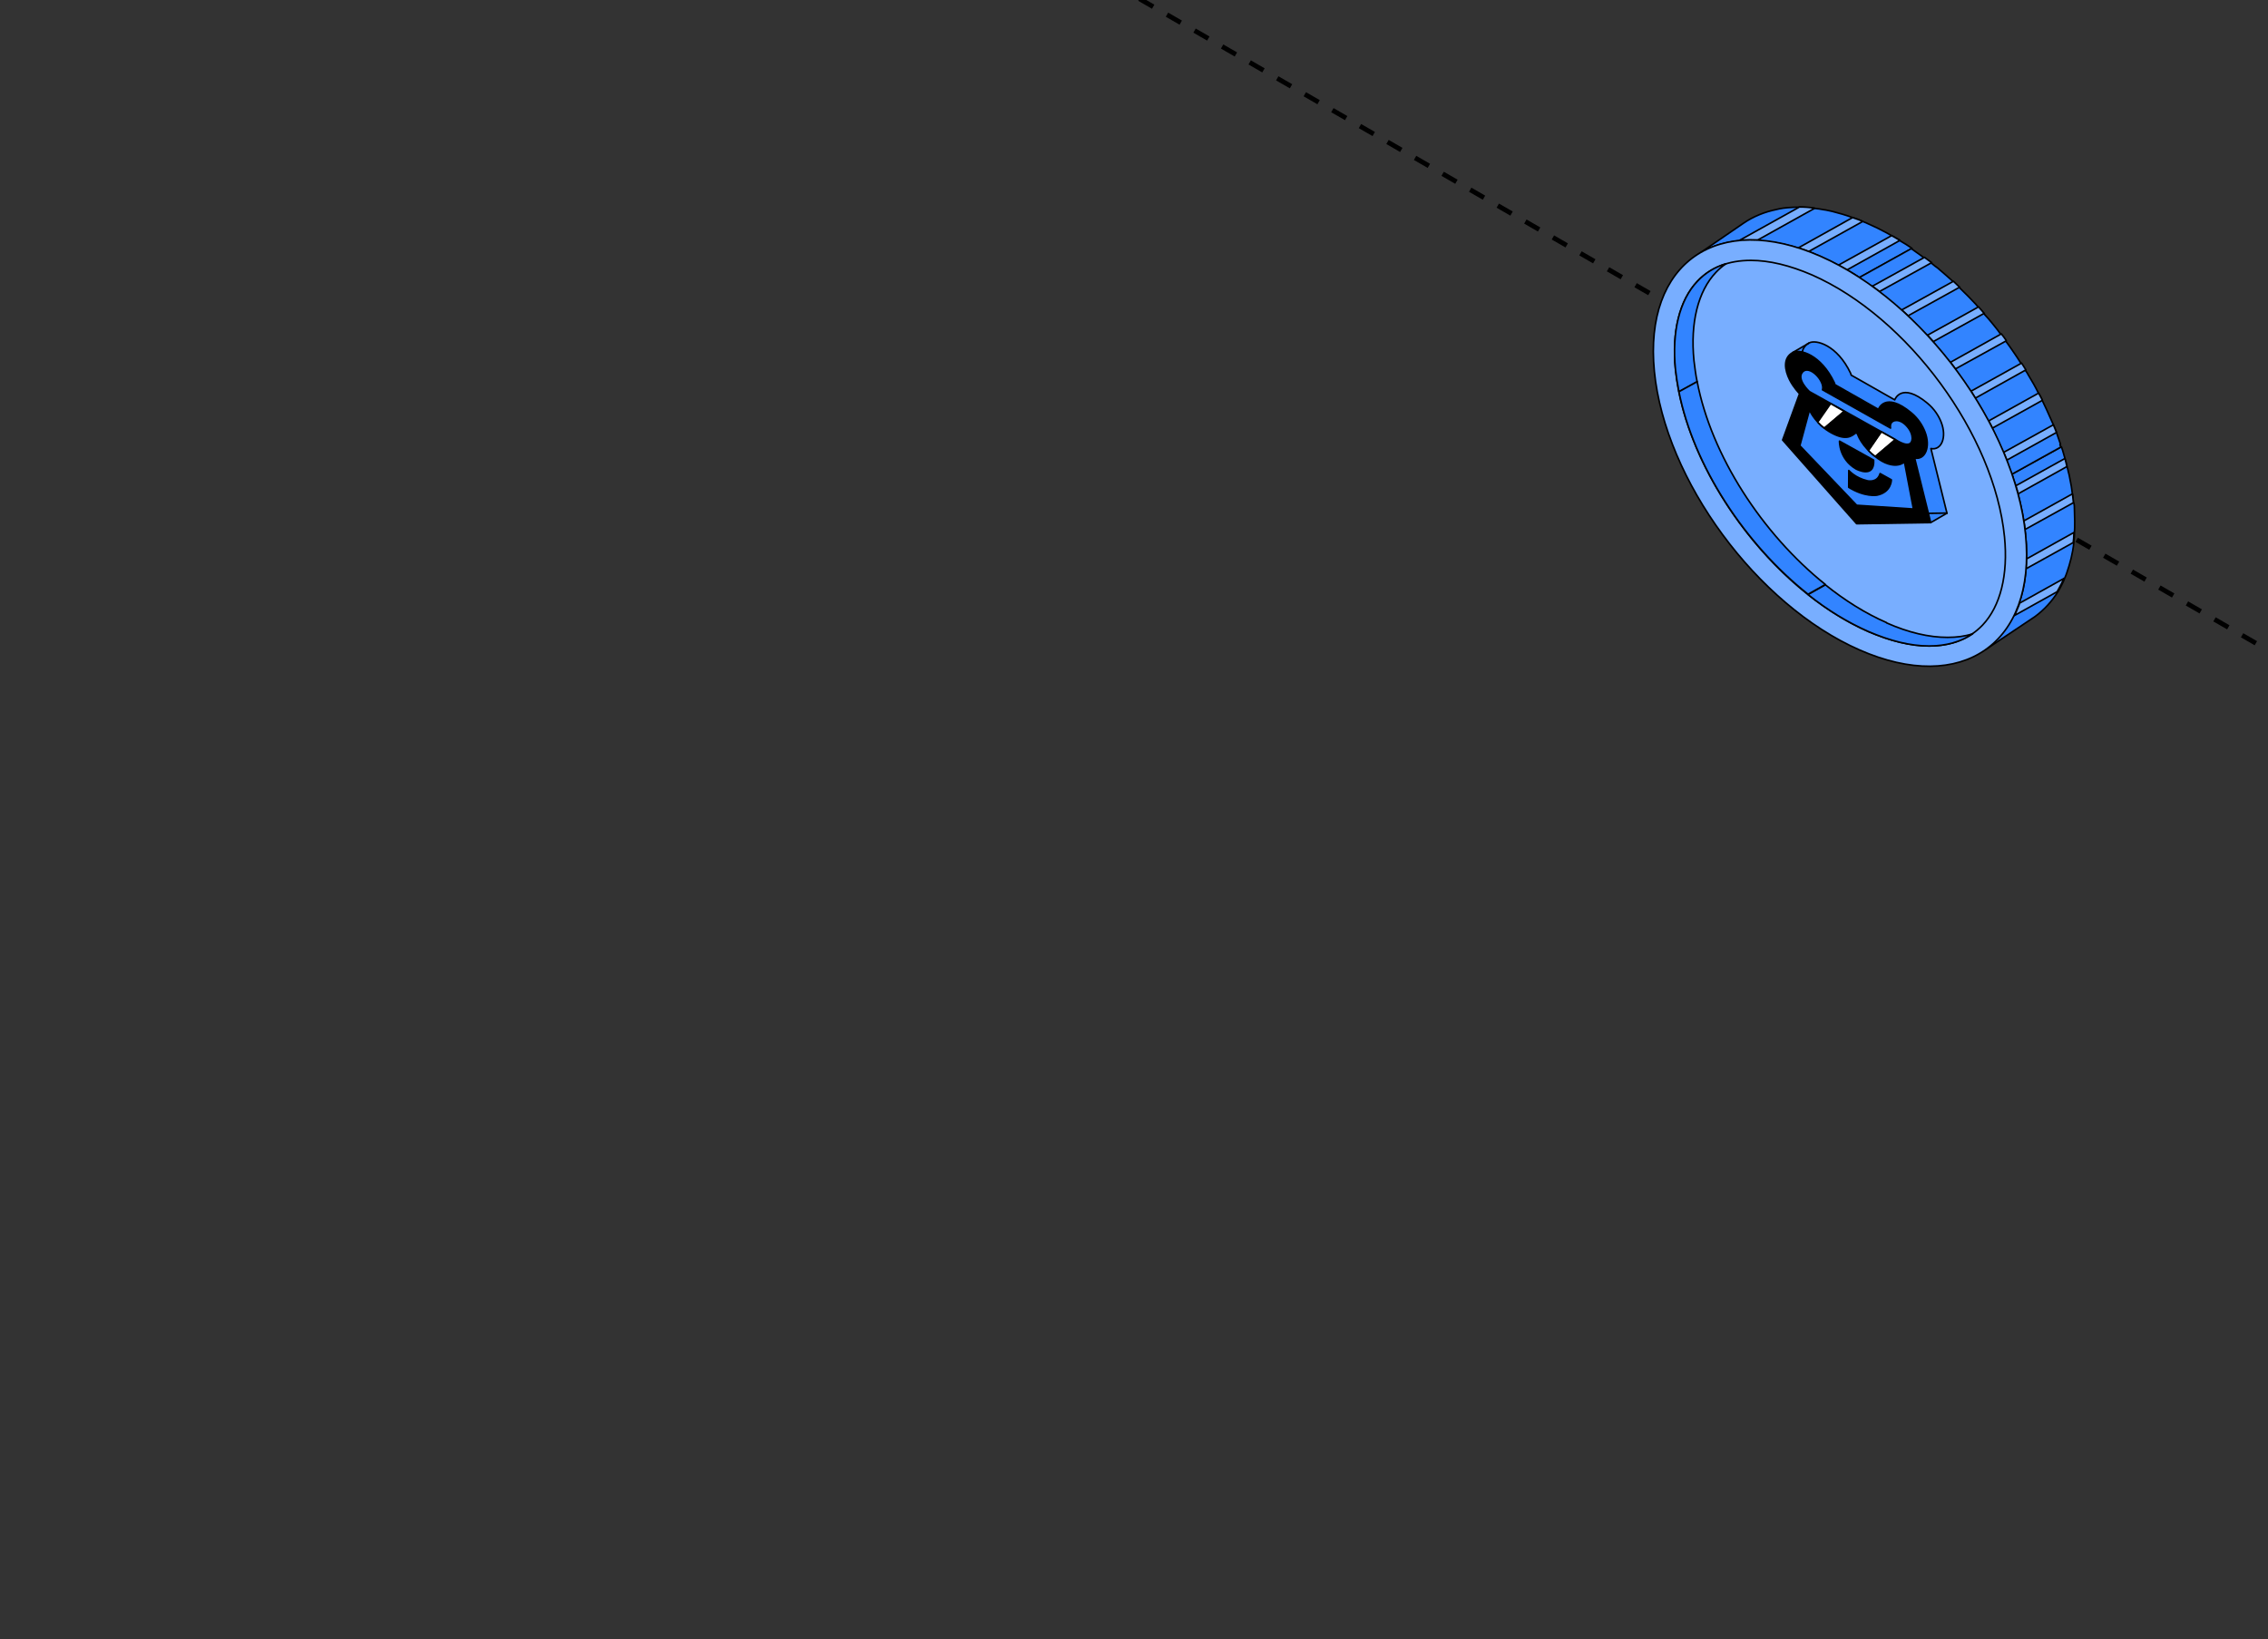 <?xml version="1.0" encoding="UTF-8"?> <svg xmlns="http://www.w3.org/2000/svg" width="285" height="206" viewBox="0 0 285 206" fill="none"><rect x="0" y="0" width="285" height="206" fill="#333333" stroke="none"/><g clip-path="url(#clip0_3441_8358)"><path d="M1038.65 516.844L-610 -435.004" stroke="black" stroke-width="0.6" stroke-linejoin="round" stroke-dasharray="2 2"></path><path d="M238.747 30.208C238.457 30.033 238.13 29.858 237.84 29.683C237.804 29.683 237.767 29.648 237.695 29.613C237.477 29.509 237.295 29.369 237.077 29.264C236.315 28.844 235.516 28.46 234.718 28.11C234.573 28.04 234.428 27.97 234.319 27.935C234.246 27.9 234.137 27.865 234.064 27.83C233.883 27.76 233.665 27.655 233.484 27.585C233.266 27.515 233.012 27.411 232.794 27.341C231.923 27.026 231.088 26.781 230.253 26.571C229.89 26.501 229.527 26.396 229.2 26.362C228.801 26.292 228.402 26.222 228.002 26.187C227.349 26.117 226.732 26.047 226.115 26.047C225.715 26.047 225.28 26.047 224.917 26.082C224.336 26.117 223.791 26.187 223.247 26.327C221.722 26.641 220.343 27.201 219.109 28.04L212.938 32.271C214.208 31.362 215.66 30.767 217.257 30.453C217.693 30.348 218.165 30.278 218.637 30.243C218.746 30.243 218.818 30.243 218.927 30.243C219.544 30.208 220.198 30.173 220.851 30.243C221.613 30.278 222.412 30.383 223.247 30.523C223.61 30.593 223.936 30.663 224.3 30.732C224.844 30.872 225.425 31.012 225.969 31.187C226.405 31.327 226.841 31.467 227.276 31.642C227.349 31.642 227.421 31.712 227.494 31.712C227.785 31.816 228.039 31.921 228.329 32.061C228.474 32.131 228.619 32.166 228.764 32.236C229.527 32.586 230.289 32.935 231.052 33.355C231.052 33.355 231.088 33.355 231.124 33.39C231.378 33.53 231.632 33.67 231.886 33.809C231.959 33.844 232.032 33.914 232.141 33.949C232.649 34.229 233.157 34.544 233.665 34.893L240.272 31.222C239.764 30.872 239.292 30.558 238.784 30.278L238.747 30.208Z" fill="#3284FF" stroke="black" stroke-width="0.2" stroke-miterlimit="10" stroke-linejoin="round"></path><path d="M260.527 63.185C260.527 63.185 260.527 63.15 260.527 63.115C260.527 63.08 260.527 63.08 260.527 63.045C260.527 62.73 260.455 62.415 260.418 62.066C260.346 61.436 260.237 60.772 260.092 60.108C260.055 59.828 259.983 59.583 259.91 59.303C259.874 59.059 259.801 58.849 259.729 58.604C259.656 58.254 259.547 57.905 259.475 57.59C259.366 57.24 259.293 56.926 259.184 56.576C259.148 56.436 259.075 56.296 259.039 56.156L252.84 59.577C252.84 59.577 252.89 59.769 252.927 59.874C253 60.118 253.045 60.372 253.154 60.616C253.19 60.721 253.256 60.833 253.292 60.973C253.401 61.323 253.489 61.652 253.562 62.002C253.707 62.456 253.79 62.886 253.899 63.376C253.971 63.655 254.018 63.961 254.091 64.24C254.163 64.66 254.232 65.018 254.305 65.437C254.378 65.822 254.43 66.205 254.466 66.554C254.466 66.764 254.488 66.887 254.524 67.097L254.517 67.247C254.528 67.527 254.57 67.795 254.606 68.075C254.642 68.844 254.693 69.549 254.657 70.283C254.657 70.633 254.719 70.947 254.683 71.262C254.683 71.332 254.574 71.527 254.574 71.527C254.574 71.527 254.553 72.029 254.517 72.273C254.371 73.567 254.134 74.682 253.735 75.766C253.735 75.836 253.63 76.088 253.63 76.088C253.63 76.088 253.386 76.794 253.168 77.214L253.063 77.38C253.063 77.38 251.016 80.587 249.527 81.636L255.735 77.486C256.861 76.647 257.805 75.633 258.603 74.374C258.821 74.024 259.003 73.675 259.184 73.29C259.293 73.08 259.366 72.905 259.438 72.695C259.547 72.451 259.656 72.206 259.729 71.961C260.128 70.807 260.455 69.584 260.6 68.22V68.15C260.6 67.835 260.673 67.521 260.673 67.171C260.673 67.101 260.673 67.031 260.673 66.996C260.745 66.052 260.709 65.038 260.673 63.989C260.673 63.744 260.673 63.499 260.6 63.22L260.527 63.185Z" fill="#3284FF" stroke="black" stroke-width="0.2" stroke-miterlimit="10" stroke-linejoin="round"></path><path d="M258.929 55.84C258.747 55.35 258.602 54.86 258.421 54.371C258.312 54.056 258.166 53.707 258.021 53.392C258.021 53.357 258.021 53.322 257.985 53.287C257.876 53.042 257.767 52.797 257.658 52.553C257.332 51.818 257.005 51.084 256.642 50.35C256.606 50.28 256.569 50.21 256.533 50.105C256.424 49.895 256.315 49.65 256.17 49.441C255.771 48.636 255.335 47.867 254.863 47.098C254.754 46.888 254.645 46.713 254.5 46.538C254.5 46.538 254.5 46.503 254.464 46.468C254.282 46.189 254.137 45.944 253.956 45.664C253.665 45.175 253.339 44.72 253.012 44.23C252.867 44.021 252.721 43.811 252.576 43.601C252.395 43.356 252.25 43.146 252.068 42.902C251.85 42.622 251.669 42.342 251.451 42.062C251.306 41.853 251.16 41.678 251.015 41.468C250.87 41.258 250.689 41.084 250.543 40.874C250.144 40.384 249.745 39.895 249.309 39.44C249.164 39.23 248.982 39.055 248.801 38.846C248.728 38.776 248.656 38.706 248.619 38.636C248.511 38.496 248.402 38.391 248.293 38.251C247.676 37.587 247.058 36.957 246.405 36.328C246.332 36.258 246.26 36.188 246.224 36.153C246.078 36.013 245.97 35.908 245.824 35.769C245.679 35.629 245.57 35.524 245.425 35.384C244.88 34.894 244.336 34.405 243.791 33.95C243.61 33.775 243.392 33.601 243.174 33.461C243.029 33.321 242.848 33.216 242.703 33.076C242.412 32.831 242.122 32.621 241.795 32.412C241.505 32.202 241.214 31.992 240.924 31.782C240.706 31.608 240.452 31.468 240.234 31.293C240.234 31.293 240.198 31.293 240.161 31.258L233.555 34.929C233.772 35.069 234.027 35.244 234.244 35.384C234.462 35.524 234.716 35.699 234.934 35.873C235.043 35.943 235.116 36.013 235.188 36.048C235.515 36.258 235.805 36.503 236.096 36.713C236.459 36.957 236.785 37.237 237.148 37.517C237.366 37.692 237.548 37.867 237.765 38.006C238.129 38.321 238.528 38.636 238.891 38.985C239.145 39.23 239.435 39.475 239.689 39.72C239.726 39.755 239.762 39.79 239.835 39.825C240.016 39.999 240.234 40.209 240.416 40.384C240.996 40.979 241.577 41.573 242.158 42.167C242.194 42.202 242.23 42.272 242.303 42.307C242.485 42.517 242.666 42.692 242.848 42.902C242.848 42.902 242.884 42.937 242.884 42.972C243.465 43.601 244.009 44.265 244.554 44.93C244.699 45.139 244.88 45.314 245.026 45.524C245.026 45.524 245.026 45.559 245.062 45.559C245.28 45.839 245.498 46.119 245.679 46.398C246.006 46.818 246.296 47.238 246.586 47.657C246.732 47.867 246.877 48.077 247.022 48.287C247.204 48.566 247.421 48.846 247.603 49.126C247.784 49.406 247.966 49.72 248.147 50C248.256 50.175 248.365 50.315 248.474 50.49C248.619 50.699 248.728 50.909 248.874 51.154C249.2 51.713 249.527 52.308 249.854 52.902C249.963 53.112 250.071 53.322 250.18 53.496C250.217 53.602 250.289 53.707 250.326 53.811C250.398 53.951 250.471 54.056 250.507 54.196C250.906 55 251.269 55.804 251.632 56.644C251.632 56.714 251.705 56.783 251.741 56.853C251.814 57.028 251.886 57.203 251.959 57.378C252.032 57.518 252.068 57.693 252.141 57.833C252.358 58.427 252.576 59.021 252.794 59.616L258.965 56.189C258.965 56.189 258.893 55.979 258.856 55.874L258.929 55.84Z" fill="#3284FF" stroke="black" stroke-width="0.2" stroke-miterlimit="10" stroke-linejoin="round"></path><path d="M242.744 33.008L236.173 36.645C235.883 36.4 235.556 36.19 235.266 35.98L241.836 32.344C242.126 32.554 242.417 32.798 242.744 33.008Z" fill="#78AEFF" stroke="black" stroke-width="0.2" stroke-miterlimit="10" stroke-linejoin="round"></path><path d="M246.269 36.086L239.771 39.687C239.517 39.443 239.227 39.198 238.973 38.953L245.47 35.352C245.47 35.352 245.725 35.596 245.87 35.736C246.015 35.876 246.124 35.981 246.269 36.121V36.086Z" fill="#78AEFF" stroke="black" stroke-width="0.2" stroke-miterlimit="10" stroke-linejoin="round"></path><path d="M228.006 26.191L220.855 30.177C220.202 30.177 219.548 30.177 218.931 30.177C218.822 30.177 218.713 30.177 218.641 30.177L226.119 26.016C226.736 26.016 227.353 26.051 228.006 26.155V26.191Z" fill="#78AEFF" stroke="black" stroke-width="0.2" stroke-miterlimit="10" stroke-linejoin="round"></path><path d="M234.072 27.833L227.283 31.61C226.848 31.435 226.412 31.295 225.977 31.155L232.801 27.344C233.019 27.414 233.273 27.519 233.491 27.588C233.672 27.658 233.89 27.728 234.072 27.833Z" fill="#78AEFF" stroke="black" stroke-width="0.2" stroke-miterlimit="10" stroke-linejoin="round"></path><path d="M238.751 30.212L232.108 33.918C232.108 33.918 231.963 33.813 231.854 33.778C231.6 33.638 231.346 33.498 231.092 33.359C231.092 33.359 231.056 33.359 231.02 33.324L237.699 29.617C237.699 29.617 237.771 29.652 237.844 29.687C238.134 29.862 238.461 30.037 238.751 30.212Z" fill="#78AEFF" stroke="black" stroke-width="0.2" stroke-miterlimit="10" stroke-linejoin="round"></path><path d="M258.392 54.37L252.185 57.831C252.185 57.831 252.076 57.517 252.003 57.377C251.93 57.202 251.858 57.027 251.785 56.852L258.029 53.391C258.174 53.705 258.283 54.02 258.428 54.37H258.392Z" fill="#78AEFF" stroke="black" stroke-width="0.2" stroke-miterlimit="10" stroke-linejoin="round"></path><path d="M260.536 63.189L254.473 66.546C254.437 66.196 254.364 65.812 254.328 65.462L260.427 62.07C260.463 62.385 260.499 62.7 260.536 63.049C260.536 63.049 260.536 63.084 260.536 63.119C260.536 63.154 260.536 63.154 260.536 63.189Z" fill="#78AEFF" stroke="black" stroke-width="0.2" stroke-miterlimit="10" stroke-linejoin="round"></path><path d="M249.351 39.374L242.925 42.941C242.925 42.941 242.889 42.906 242.889 42.871C242.707 42.661 242.526 42.486 242.344 42.277C242.308 42.242 242.272 42.172 242.199 42.137L248.625 38.57C248.625 38.57 248.77 38.71 248.806 38.78C248.987 38.99 249.169 39.165 249.314 39.374H249.351Z" fill="#78AEFF" stroke="black" stroke-width="0.2" stroke-miterlimit="10" stroke-linejoin="round"></path><path d="M252.112 42.835L245.723 46.367C245.505 46.087 245.323 45.807 245.105 45.528L251.494 41.961C251.712 42.241 251.93 42.52 252.112 42.8V42.835Z" fill="#78AEFF" stroke="black" stroke-width="0.2" stroke-miterlimit="10" stroke-linejoin="round"></path><path d="M254.545 46.507L248.228 50.039C248.047 49.724 247.865 49.444 247.684 49.165L254.036 45.633C254.218 45.913 254.363 46.157 254.545 46.437C254.545 46.437 254.545 46.472 254.581 46.507H254.545Z" fill="#78AEFF" stroke="black" stroke-width="0.2" stroke-miterlimit="10" stroke-linejoin="round"></path><path d="M256.646 50.316L250.366 53.812C250.366 53.812 250.257 53.602 250.221 53.497C250.112 53.288 250.003 53.078 249.895 52.903L256.175 49.406C256.283 49.616 256.429 49.861 256.537 50.071C256.574 50.141 256.61 50.21 256.646 50.316Z" fill="#78AEFF" stroke="black" stroke-width="0.2" stroke-miterlimit="10" stroke-linejoin="round"></path><path d="M260.603 66.965C260.603 66.965 260.603 67.105 260.603 67.139C260.603 67.489 260.567 67.804 260.53 68.118V68.189L254.613 71.475C254.613 71.475 254.613 71.3 254.613 71.231C254.613 70.916 254.65 70.601 254.65 70.251L260.603 66.93V66.965Z" fill="#78AEFF" stroke="black" stroke-width="0.2" stroke-miterlimit="10" stroke-linejoin="round"></path><path d="M259.335 72.695C259.263 72.905 259.154 73.115 259.081 73.29C258.899 73.674 258.682 74.024 258.5 74.374L253.164 77.346C253.345 76.926 253.527 76.507 253.708 76.052C253.708 75.982 253.781 75.877 253.781 75.808L259.371 72.695H259.335Z" fill="#78AEFF" stroke="black" stroke-width="0.2" stroke-miterlimit="10" stroke-linejoin="round"></path><path d="M259.734 58.639L253.599 62.066C253.526 61.716 253.417 61.366 253.309 61.052L259.48 57.625C259.588 57.975 259.661 58.324 259.734 58.639Z" fill="#78AEFF" stroke="black" stroke-width="0.2" stroke-miterlimit="10" stroke-linejoin="round"></path><path d="M228.763 32.207C241.65 37.872 253.194 53.572 254.537 67.209C255.88 80.881 246.551 87.35 233.664 81.685C220.777 76.021 209.233 60.321 207.89 46.684C206.547 33.012 215.876 26.543 228.763 32.207Z" fill="#78AEFF" stroke="black" stroke-width="0.2" stroke-miterlimit="10" stroke-linejoin="round"></path><path d="M242.414 81.19C240.09 81.19 237.513 80.561 234.754 79.372C222.666 74.057 211.812 59.266 210.542 46.434C210.07 41.678 211.05 37.727 213.3 35.349C214.97 33.601 217.221 32.727 220.016 32.727C222.339 32.727 224.917 33.356 227.676 34.545C239.764 39.86 250.618 54.651 251.888 67.483C252.36 72.239 251.38 76.19 249.129 78.568C247.46 80.316 245.209 81.19 242.414 81.19Z" stroke="black" stroke-width="0.2" stroke-miterlimit="10" stroke-linejoin="round"></path><path d="M242.732 64.527L242.936 64.578L244.633 64.454L240.969 60.148L241.598 64.055L242.169 64.572L242.765 64.502L242.732 64.527Z" fill="#3284FF"></path><path d="M242.638 65.65L244.585 64.532L242.452 64.484L242.309 64.515L242.638 65.65Z" fill="#3284FF"></path><path d="M226.923 43.336L225.527 44.174L225.768 44.183L226.198 44.198L226.458 44.242L226.564 43.88L226.731 43.62L226.923 43.336Z" fill="#3284FF"></path><path d="M242.633 65.674L244.711 64.469" stroke="black" stroke-width="0.2" stroke-miterlimit="10" stroke-linejoin="round"></path><path d="M237.073 78.255C234.423 77.102 231.809 75.458 229.377 73.5L227.199 74.724C229.595 76.647 232.172 78.221 234.786 79.374C237.545 80.563 240.086 81.193 242.409 81.193C244.551 81.193 246.402 80.668 247.891 79.654C246.947 79.969 245.894 80.109 244.732 80.109C242.409 80.109 239.832 79.514 237.073 78.29V78.255Z" fill="#3284FF" stroke="black" stroke-width="0.2" stroke-miterlimit="10" stroke-linejoin="round"></path><path d="M212.865 45.317C212.393 40.561 213.373 36.61 215.624 34.232C216.023 33.813 216.422 33.463 216.894 33.148C215.479 33.568 214.281 34.302 213.3 35.351C211.05 37.729 210.07 41.68 210.542 46.436C210.651 47.38 210.796 48.289 210.977 49.233L213.264 47.974C213.083 47.1 212.974 46.191 212.865 45.317Z" fill="#3284FF" stroke="black" stroke-width="0.2" stroke-miterlimit="10" stroke-linejoin="round"></path><path d="M226.48 44.196C226.585 43.757 226.846 43.373 227.329 43.107C228.199 42.63 230.869 43.367 232.544 46.901C232.605 47.038 232.619 47.148 232.619 47.148L238.094 50.257C238.094 50.257 238.899 47.934 242.203 50.676C243.089 51.41 243.63 52.295 243.932 53.064C244.682 54.97 243.95 56.65 242.643 56.375L244.654 64.485" fill="#3284FF"></path><path d="M226.48 44.196C226.585 43.757 226.846 43.373 227.329 43.107C228.199 42.63 230.869 43.367 232.544 46.901C232.605 47.038 232.619 47.148 232.619 47.148L238.094 50.257C238.094 50.257 238.899 47.934 242.203 50.676C243.089 51.41 243.63 52.295 243.932 53.064C244.682 54.97 243.95 56.65 242.643 56.375L244.654 64.485" stroke="black" stroke-width="0.2" stroke-miterlimit="10" stroke-linecap="round" stroke-linejoin="round"></path><path d="M226.449 44.354C226.457 44.3 226.468 44.247 226.48 44.195Z" fill="#3284FF"></path><path d="M226.449 44.354C226.457 44.3 226.468 44.247 226.48 44.195" stroke="black" stroke-width="0.2" stroke-miterlimit="10" stroke-linecap="round" stroke-linejoin="round"></path><path d="M242.225 64.624L235.354 64.635L226.055 54.112L228.18 48.292C228.18 48.292 227.424 47.531 226.924 46.527C226.582 45.839 226.347 45.044 226.451 44.359" fill="#3284FF"></path><path d="M242.225 64.624L235.354 64.635L226.055 54.112L228.18 48.292C228.18 48.292 227.424 47.531 226.924 46.527C226.582 45.839 226.347 45.044 226.451 44.359" stroke="black" stroke-width="0.2" stroke-miterlimit="10" stroke-linecap="round" stroke-linejoin="round"></path><path d="M244.651 64.484L242.395 64.52Z" fill="#3284FF"></path><path d="M244.651 64.484L242.395 64.52" stroke="black" stroke-width="0.2" stroke-miterlimit="10" stroke-linecap="round" stroke-linejoin="round"></path><path d="M239.82 56.364L235.532 53.984C235.532 53.984 235.448 56.206 237.59 57.469C237.59 57.469 239.957 58.772 239.82 56.364Z" fill="black" stroke="black" stroke-width="0.2" stroke-miterlimit="10" stroke-linejoin="round"></path><path d="M240.752 52.797L239.156 55.121" stroke="black" stroke-width="0.2" stroke-miterlimit="10" stroke-linejoin="round"></path><path d="M213.264 47.972L210.977 49.231C212.828 58.532 219.253 68.393 227.203 74.687L229.381 73.463C221.431 67.099 215.042 57.239 213.264 47.938V47.972Z" fill="#3284FF" stroke="black" stroke-width="0.2" stroke-miterlimit="10" stroke-linejoin="round"></path><path d="M230.573 48.344L236.048 51.452C236.048 51.452 236.853 49.13 240.157 51.871C241.043 52.606 241.584 53.49 241.886 54.259C242.635 56.166 241.905 57.845 240.597 57.571L242.608 65.68L233.307 65.825L224.008 55.303L226.133 49.483C226.133 49.483 225.377 48.722 224.877 47.718C224.282 46.521 224.011 45.001 225.283 44.302C226.152 43.825 228.823 44.562 230.498 48.097C230.559 48.233 230.573 48.344 230.573 48.344Z" fill="black" stroke="black" stroke-width="0.2" stroke-miterlimit="10" stroke-linejoin="round"></path><path d="M227.345 51.664L227.473 51.716C227.473 51.716 228.261 53.385 230.116 54.395C231.971 55.406 232.646 54.841 233.221 54.395L233.403 54.511C233.403 54.511 233.866 56.112 235.961 57.621C236.622 58.097 237.15 58.293 237.602 58.392C238.582 58.606 239.111 58.207 239.219 58.134L239.354 58.241L240.445 63.974L233.313 63.505L226.168 56.018L227.345 51.664Z" fill="#3284FF" stroke="black" stroke-width="0.2" stroke-miterlimit="10" stroke-linejoin="round"></path><path d="M232.323 59.133C232.323 59.133 233.115 60.068 234.677 60.433C234.677 60.433 235.917 60.729 236.257 59.52L237.67 60.305C237.67 60.305 237.689 61.874 235.848 62.236C235.848 62.236 234.339 62.509 232.312 61.247L232.323 59.133Z" fill="black" stroke="black" stroke-width="0.2" stroke-miterlimit="10" stroke-linejoin="round"></path><path d="M227.371 49.213C227.371 49.213 225.685 47.671 226.514 46.75C227.378 45.791 229.366 47.914 229.02 48.993L237.567 53.804C237.567 53.804 237.462 53.386 237.695 53.099C238.014 52.707 238.981 52.644 239.862 53.863C240.342 54.527 240.289 55.146 240.289 55.146C240.203 56.642 238.225 55.272 238.225 55.272L227.371 49.213Z" fill="#3284FF" stroke="black" stroke-width="0.2" stroke-miterlimit="10" stroke-linejoin="round"></path><path d="M235.445 57.825L231.157 55.445C231.157 55.445 231.074 57.667 233.215 58.93C233.215 58.93 235.582 60.233 235.445 57.825Z" fill="black" stroke="black" stroke-width="0.2" stroke-miterlimit="10" stroke-linejoin="round"></path><path d="M230.035 50.727L231.735 51.691L229.269 53.802C229.269 53.802 229.032 53.654 228.816 53.454C228.599 53.255 228.453 53.07 228.453 53.07" fill="white"></path><path d="M230.035 50.727L231.735 51.691L229.269 53.802C229.269 53.802 229.032 53.654 228.816 53.454C228.599 53.255 228.453 53.07 228.453 53.07" stroke="black" stroke-width="0.2" stroke-miterlimit="10" stroke-linejoin="round"></path><path d="M236.41 54.273L238.151 55.254L235.659 57.37C235.659 57.37 235.404 57.188 235.182 56.995C234.96 56.802 234.805 56.61 234.805 56.61L236.41 54.273Z" fill="white" stroke="black" stroke-width="0.2" stroke-miterlimit="10" stroke-linejoin="round"></path><path d="M238.207 55.234L235.656 57.391" stroke="black" stroke-width="0.2" stroke-miterlimit="10" stroke-linejoin="round"></path><path d="M236.385 54.258L234.789 56.582" stroke="black" stroke-width="0.2" stroke-miterlimit="10" stroke-linejoin="round"></path><path d="M231.793 51.688L229.23 53.822" stroke="black" stroke-width="0.2" stroke-miterlimit="10" stroke-linejoin="round"></path><path d="M230.044 50.719L228.43 53.038" stroke="black" stroke-width="0.2" stroke-miterlimit="10" stroke-linejoin="round"></path><path d="M227.156 43.214L227.35 43.102" stroke="black" stroke-width="0.2" stroke-miterlimit="10" stroke-linejoin="round"></path><path d="M226.992 43.306L227.155 43.211" stroke="black" stroke-width="0.2" stroke-miterlimit="10" stroke-linejoin="round"></path><path d="M226.898 43.361L226.995 43.305" stroke="black" stroke-width="0.2" stroke-miterlimit="10" stroke-linejoin="round"></path><path d="M226.852 43.388L226.9 43.359" stroke="black" stroke-width="0.2" stroke-miterlimit="10" stroke-linejoin="round"></path><path d="M225.227 44.332L226.853 43.391" stroke="black" stroke-width="0.2" stroke-miterlimit="10" stroke-linejoin="round"></path></g><defs><clipPath id="clip0_3441_8358"><path d="M0 24C0 10.745 10.745 0 24 0H261C274.255 0 285 10.745 285 24V182C285 195.255 274.255 206 261 206H24C10.745 206 0 195.255 0 182V24Z" fill="white"></path></clipPath></defs></svg> 